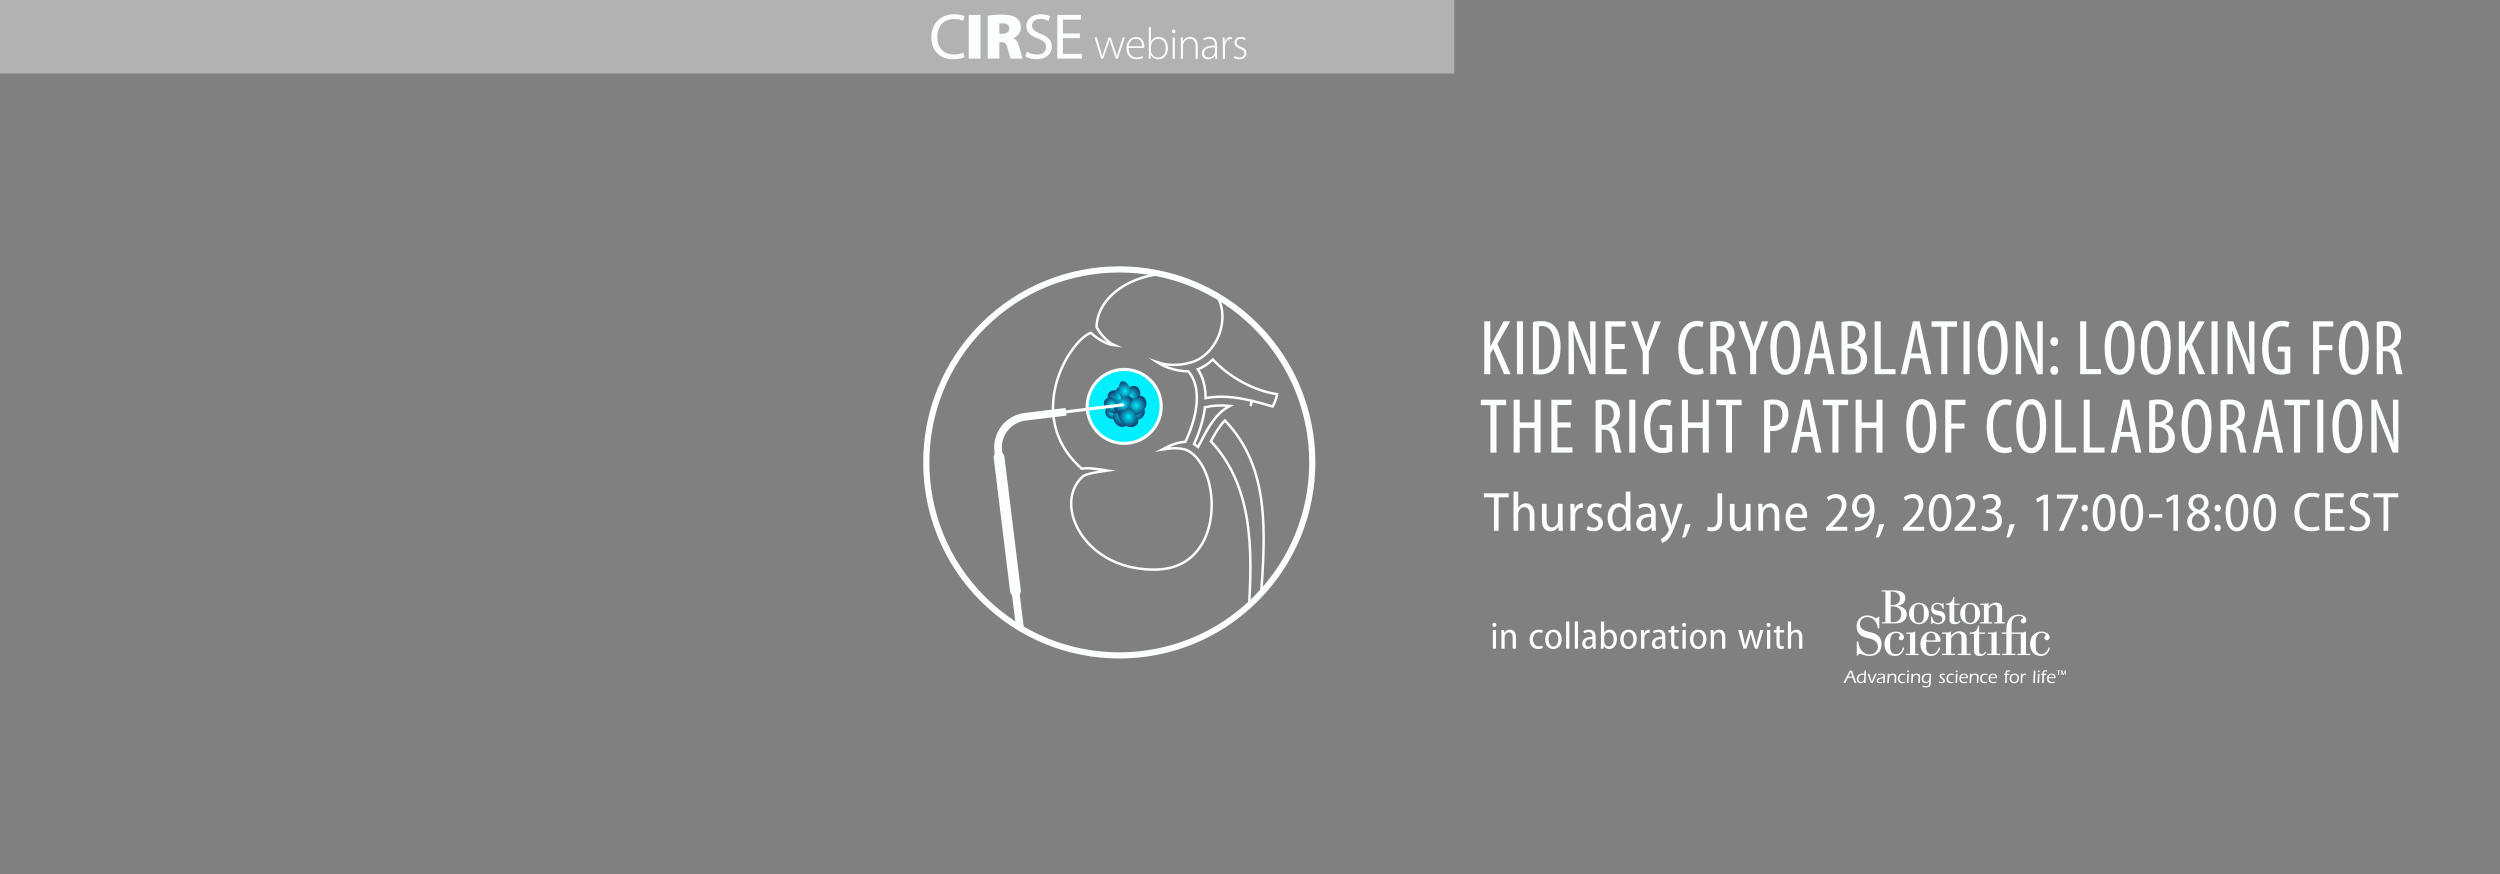 <?xml version="1.0" encoding="UTF-8"?> <svg xmlns="http://www.w3.org/2000/svg" xmlns:xlink="http://www.w3.org/1999/xlink" id="a" width="1530" height="535" viewBox="0 0 1530 535"><rect x="0" y="0" width="1530" height="535" fill="#808080" stroke="none"/><defs><clipPath id="b"><path d="m566.886,283c0,65.233,52.881,118.114,118.114,118.114s118.114-52.881,118.114-118.114-52.881-118.113-118.114-118.113-118.114,52.881-118.114,118.113" fill="none"></path></clipPath><clipPath id="c"><path d="m680.339,239.201c-.997.302-1.803,1.07-2.212,2.106-.415,1.05-.346,2.222.182,3.137l.044.076c.247.427.502.867.809,1.311l.046.065c.012.039.023.079.033.117.093.36.151.76.207,1.145.24,1.66,1.512,3.122,3.318,3.815h.001c.879.338,1.8.462,2.661.359,1.317-.156,2.513-.81,3.282-1.794,1.026-1.313,1.179-2.928.456-4.797-.557-1.442-1.239-2.596-2.085-3.528-.388-.428-1.437-1.479-2.782-1.996-.674-.258-1.32-.352-1.912-.352-.803,0-1.507.172-2.048.336" fill="none"></path></clipPath><radialGradient id="d" data-name="Unbenannter Verlauf 12" cx="89.767" cy="435.244" fx="89.767" fy="435.244" r="1" gradientTransform="translate(-2150.315 -339.519) rotate(90) scale(6.511 -6.511)" gradientUnits="userSpaceOnUse"><stop offset="0" stop-color="#00efff"></stop><stop offset=".244" stop-color="#04c0d9"></stop><stop offset=".765" stop-color="#0e628c"></stop><stop offset="1" stop-color="#123d6e"></stop></radialGradient><clipPath id="e"><path d="m676.701,250.929c-.861,2.244.644,4.416,2.533,5.14,1.89.725,4.461.119,5.322-2.124.861-2.244-.644-4.415-2.532-5.14-.5-.192-1.047-.29-1.598-.29-1.532,0-3.092.764-3.725,2.414" fill="none"></path></clipPath><radialGradient id="f" data-name="Unbenannter Verlauf 12" cx="97.855" cy="428.257" fx="97.855" fy="428.257" r="1" gradientTransform="translate(-1120.871 -159.101) rotate(90) scale(4.207 -4.207)" xlink:href="#d"></radialGradient><clipPath id="g"><path d="m691.309,237.12l-.069.067c-.352.34-.717.692-1.071,1.096l-.052.06c-.035.02-.07.041-.106.06-.328.178-.7.33-1.06.478-1.553.635-2.663,2.223-2.899,4.143-.115.936-.013,1.858.295,2.669.471,1.239,1.395,2.242,2.536,2.75,1.522.677,3.125.436,4.764-.717,1.265-.89,2.219-1.83,2.92-2.877.321-.481,1.087-1.752,1.262-3.183.207-1.686-.438-3.002-.942-3.845-.534-.895-1.474-1.492-2.579-1.638-.169-.023-.338-.033-.505-.033-.943,0-1.849.346-2.494.97" fill="none"></path></clipPath><radialGradient id="h" data-name="Unbenannter Verlauf 12" cx="90.949" cy="459.242" fx="90.949" fy="459.242" r="1" gradientTransform="translate(1284.367 -2747.784) rotate(180) scale(6.511 -6.511)" xlink:href="#d"></radialGradient><clipPath id="i"><path d="m685.868,247.08v.001c-.063.032-.127.067-.19.103-1.105.648-1.944,1.407-2.724,2.459-1.266,1.712-2.212,4.829-1.47,7.233.354,1.15,1.026,2.182,1.944,2.985.3.262.624.497.964.696.833.491,1.714.746,2.55.74.609-.005,1.16-.13,1.637-.373,1.485-.757,2.122-2.582,1.662-4.764l-.058-.271c-.118-.552-.23-1.073-.246-1.571-.015-.499.315-1.054.665-1.643.59-.995,1.399-2.358.571-3.983-.653-1.282-2.07-2.035-3.513-2.035-.611,0-1.227.136-1.792.423" fill="none"></path></clipPath><radialGradient id="j" data-name="Unbenannter Verlauf 12" cx="74.615" cy="465.182" fx="74.615" fy="465.182" r="1" gradientTransform="translate(1192.896 -3184.852) rotate(-180) scale(6.782 -7.393)" xlink:href="#d"></radialGradient><clipPath id="k"><path d="m690.122,248.335c-.741.684-1.58,1.953-1.366,4.112.18,1.823,1.171,3.169,2.79,3.79v.001c.63.242,1.362.377,2.174.401.279.008.56.028.839.047,1.676.117,3.972.277,5.401-2.232.91-1.597.751-2.907.459-3.726-.485-1.357-1.713-2.473-3.458-3.142-.503-.194-1.027-.34-1.556-.435-.509-.092-1.006-.137-1.486-.137-1.523,0-2.861.456-3.797,1.321" fill="none"></path></clipPath><radialGradient id="l" data-name="Unbenannter Verlauf 12" cx="91.187" cy="434.017" fx="91.187" fy="434.017" r="1" gradientTransform="translate(-1883.484 -289.754) rotate(90) scale(5.94 -5.94)" xlink:href="#d"></radialGradient><clipPath id="m"><path d="m689.429,244.088l-.078.059c-.39.295-.794.599-1.195.957l-.059.054c-.037.015-.075.031-.113.045-.348.138-.735.243-1.11.346-1.619.441-2.915,1.882-3.383,3.758v.001c-.228.914-.239,1.844-.032,2.685.316,1.288,1.112,2.395,2.182,3.038,1.428.859,3.049.814,4.816-.13,1.363-.729,2.426-1.547,3.248-2.5.377-.438,1.293-1.607,1.641-3.005.412-1.648-.069-3.034-.466-3.932-.421-.953-1.281-1.66-2.361-1.94-.319-.083-.644-.123-.964-.123-.776,0-1.53.237-2.126.687" fill="none"></path></clipPath><radialGradient id="n" data-name="Unbenannter Verlauf 12" cx="89.46" cy="461.102" fx="89.46" fy="461.102" r="1" gradientTransform="translate(1272.175 -2752.957) rotate(180) scale(6.511 -6.511)" xlink:href="#d"></radialGradient><clipPath id="o"><path d="m695.545,242.939l-.076.058c-.391.296-.795.601-1.196.958l-.059.053c-.037.016-.075.032-.112.047-.349.137-.737.242-1.111.345-1.618.441-2.914,1.882-3.382,3.758l-.001.001c-.228.914-.239,1.843-.032,2.686.316,1.287,1.112,2.395,2.182,3.037,1.428.859,3.049.815,4.816-.13,1.363-.729,2.426-1.548,3.248-2.501.377-.437,1.293-1.606,1.642-3.004.411-1.649-.07-3.034-.467-3.933-.421-.952-1.281-1.658-2.36-1.939-.32-.083-.644-.123-.965-.123-.776,0-1.529.237-2.127.687" fill="none"></path></clipPath><radialGradient id="p" data-name="Unbenannter Verlauf 12" cx="89.46" cy="461.102" fx="89.46" fy="461.102" r="1" gradientTransform="translate(1278.301 -2754.104) rotate(-180) scale(6.511 -6.511)" xlink:href="#d"></radialGradient><clipPath id="q"><path d="m688.037,249.368c-1.287.316-2.395,1.111-3.038,2.181-.858,1.429-.814,3.05.131,4.816.729,1.364,1.547,2.426,2.501,3.248.437.377,1.605,1.293,3.004,1.642,1.649.411,3.034-.069,3.932-.466.953-.421,1.66-1.282,1.939-2.361.284-1.093.073-2.248-.564-3.091l-.058-.077c-.295-.391-.6-.795-.958-1.195l-.052-.06c-.016-.036-.033-.074-.047-.112-.137-.348-.243-.736-.345-1.111-.442-1.618-1.882-2.914-3.759-3.382v-.001c-.479-.119-.963-.179-1.436-.179-.429,0-.849.049-1.25.148" fill="none"></path></clipPath><radialGradient id="r" data-name="Unbenannter Verlauf 12" cx="61.898" cy="462.46" fx="61.898" fy="462.46" r="1" gradientTransform="translate(3701.921 658.565) rotate(-90) scale(6.511 -6.511)" xlink:href="#d"></radialGradient><clipPath id="s"><path d="m678.478,243.342c-1.031.253-1.917.889-2.431,1.745-.686,1.143-.651,2.439.105,3.853.583,1.091,1.237,1.942,2,2.599.35.302,1.285,1.034,2.404,1.313,1.318.329,2.426-.055,3.145-.373.763-.337,1.328-1.025,1.552-1.888.227-.874.057-1.798-.452-2.473l-.046-.062c-.237-.313-.481-.636-.767-.956l-.042-.047c-.013-.031-.025-.06-.037-.09-.11-.279-.194-.59-.276-.889-.353-1.294-1.505-2.331-3.007-2.706-.384-.096-.772-.144-1.15-.144-.343,0-.678.04-.998.118" fill="none"></path></clipPath><radialGradient id="t" data-name="Unbenannter Verlauf 12" cx="58.623" cy="466.075" fx="58.623" fy="466.075" r="1" gradientTransform="translate(3108.416 553.639) rotate(-90) scale(5.209 -5.209)" xlink:href="#d"></radialGradient><clipPath id="u"><path d="m683.009,238.882c-.482,1.146-.764,2.255-.861,3.391-.044.522-.112,1.879.223,3.221.394,1.582,1.184,2.6,1.745,3.227.594.666,1.339.952,2.045.787.714-.167,1.278-.787,1.506-1.657l.02-.079c.106-.403.215-.82.303-1.281l.013-.068c.015-.028.03-.056.045-.083.141-.25.317-.488.487-.718.734-.994.909-2.73.46-4.532-.219-.877-.563-1.685-.996-2.336-.663-.995-1.524-1.653-2.362-1.805-.133-.024-.262-.036-.389-.036-.936,0-1.688.66-2.239,1.969" fill="none"></path></clipPath><radialGradient id="v" data-name="Unbenannter Verlauf 12" cx="55.288" cy="443.02" fx="55.288" fy="443.02" r="1" gradientTransform="translate(3454.246 588.682) rotate(-90) scale(6.249 -6.249)" xlink:href="#d"></radialGradient><clipPath id="w"><path d="m687.143,233.35c-1.137.014-1.881.821-2.212,2.399-.254,1.218-.319,2.36-.198,3.494.056.52.249,1.865.834,3.119.689,1.478,1.66,2.326,2.329,2.835.71.539,1.497.679,2.157.382.67-.301,1.105-1.016,1.162-1.914l.006-.082c.027-.415.055-.846.052-1.315v-.069c.009-.03.019-.061.029-.09.091-.272.217-.54.341-.798.53-1.115.371-2.853-.413-4.536-.383-.82-.875-1.547-1.425-2.103-.831-.842-1.791-1.323-2.636-1.323-.009,0-.018,0-.026.001" fill="none"></path></clipPath><radialGradient id="x" data-name="Unbenannter Verlauf 12" cx="54.7" cy="446.873" fx="54.7" fy="446.873" r="1" gradientTransform="translate(3481.054 581.305) rotate(-90) scale(6.249 -6.249)" xlink:href="#d"></radialGradient><clipPath id="y"><path d="m689.255,242.599c-1.21.283-2.273.708-3.25,1.297-.447.271-1.585,1.014-2.474,2.073-1.048,1.25-1.407,2.487-1.585,3.31-.189.871.017,1.643.565,2.116.557.48,1.388.571,2.226.244l.077-.029c.387-.152.789-.307,1.214-.508l.062-.03c.031-.004.063-.009.093-.012.286-.033.582-.03.868-.028,1.235.009,2.743-.87,3.937-2.292.581-.693,1.032-1.447,1.304-2.179.415-1.121.442-2.204.073-2.971-.364-.756-1.029-1.135-1.983-1.135-.339,0-.715.048-1.127.144" fill="none"></path></clipPath><radialGradient id="z" data-name="Unbenannter Verlauf 12" cx="67.442" cy="429.125" fx="67.442" fy="429.125" r="1" gradientTransform="translate(265.781 2929.043) scale(6.249 -6.249)" xlink:href="#d"></radialGradient><clipPath id="aa"><path d="m566.886,283c0,65.233,52.881,118.114,118.114,118.114s118.114-52.881,118.114-118.114-52.881-118.113-118.114-118.113-118.114,52.881-118.114,118.113" fill="none"></path></clipPath></defs><rect width="890" height="45" fill="#b2b2b2"></rect><g><path d="m660.901,20.487h-10.379v-8.438h10.973v-2.892h-14.419v26.7h15.014v-2.892h-11.568v-9.626h10.379v-2.852Zm-33.347,14.063c1.426.951,4.239,1.703,6.814,1.703,6.298,0,9.349-3.565,9.349-7.685,0-3.922-2.298-6.1-6.814-7.843-3.684-1.427-5.308-2.655-5.308-5.15,0-1.823,1.386-4.001,5.031-4.001,2.416,0,4.199.792,5.07,1.267l.951-2.812c-1.188-.674-3.169-1.308-5.902-1.308-5.19,0-8.636,3.09-8.636,7.25,0,3.763,2.693,6.021,7.051,7.566,3.605,1.387,5.031,2.813,5.031,5.309,0,2.693-2.06,4.555-5.586,4.555-2.377,0-4.635-.792-6.179-1.743l-.872,2.892Z" fill="#fcfefe"></path><path d="m611.602,14.426c.357-.079,1.07-.158,2.417-.158,2.377,0,3.684,1.149,3.684,3.129,0,1.981-1.545,3.288-4.239,3.288h-1.862v-6.259Zm-7.091,21.432h7.091v-10.023h1.149c2.218,0,3.209.674,3.922,3.843.753,3.327,1.466,5.387,1.862,6.18h7.289c-.515-1.03-1.387-4.913-2.179-7.646-.673-2.298-1.664-4.001-3.407-4.793v-.119c2.06-.792,4.556-3.13,4.556-6.457,0-2.575-.911-4.477-2.615-5.784-2.02-1.545-4.952-2.099-9.032-2.099-3.565,0-6.615.277-8.636.594v26.304Zm-11.638,0h7.17V9.158h-7.17v26.7Z" fill="#fcfefe"></path><path d="m589.53,32.253c-1.387.673-3.526,1.109-5.625,1.109-6.497,0-10.26-4.199-10.26-10.735,0-7.012,4.159-11.013,10.418-11.013,2.219,0,4.08.475,5.388,1.109l.832-2.812c-.911-.476-3.011-1.189-6.339-1.189-8.279,0-13.944,5.665-13.944,14.024,0,8.754,5.665,13.508,13.192,13.508,3.248,0,5.783-.634,7.051-1.268l-.713-2.733Z" fill="#fcfefe"></path><path d="m755.084,35.353c.871.544,2.068.898,3.32.898,2.667,0,4.409-1.497,4.409-3.728,0-1.987-1.252-3.048-3.375-3.892-1.768-.734-2.694-1.306-2.694-2.666,0-1.198.871-2.259,2.531-2.259,1.306,0,2.15.463,2.612.789l.49-1.061c-.653-.463-1.687-.816-2.884-.816-2.531,0-4.028,1.632-4.028,3.537,0,1.578,1.17,2.749,3.32,3.565,1.878.762,2.749,1.524,2.749,2.966,0,1.361-.98,2.476-3.048,2.476-1.17,0-2.232-.462-2.939-.898l-.463,1.089Zm-6.696.626h1.306v-7.211c0-.436.027-.871.109-1.252.353-2.096,1.632-3.647,3.428-3.647.245,0,.436,0,.626.028v-1.225c-.163-.027-.354-.054-.544-.054-1.769,0-3.129,1.279-3.701,2.939h-.081l-.055-2.64h-1.197c.081,1.279.109,2.612.109,3.918v9.144Zm-4.89-4.191c0,.218-.027.517-.136.789-.436,1.279-1.687,2.613-3.864,2.613-1.361,0-2.613-.844-2.613-2.722,0-3.129,3.756-3.564,6.613-3.483v2.803Zm1.306-4.027c0-2.313-.735-5.143-4.517-5.143-1.17,0-2.64.326-3.837,1.115l.408.953c.952-.681,2.15-.98,3.293-.98,3.102-.027,3.347,2.558,3.347,3.837v.354c-5.334-.055-7.973,1.769-7.973,4.789,0,1.742,1.197,3.592,3.837,3.592,2.095,0,3.537-1.17,4.19-2.177h.055l.19,1.878h1.197c-.163-1.007-.19-2.068-.19-3.102v-5.116Zm-22.104,8.218h1.306v-8.109c0-.409.082-.844.163-1.143.517-1.715,2.096-3.021,3.919-3.021,2.694,0,3.619,2.15,3.619,4.544v7.729h1.306v-7.837c0-4.898-3.32-5.524-4.571-5.524-2.123,0-3.783,1.17-4.49,2.639h-.055l-.081-2.34h-1.225c.082,1.034.109,1.932.109,3.129v9.933Zm-4.406-15.674c.653,0,1.062-.517,1.062-1.116,0-.626-.436-1.143-1.035-1.143-.598,0-1.061.544-1.061,1.143s.408,1.116,1.007,1.116h.027Zm.681,2.612h-1.306v13.062h1.306v-13.062Zm-14.605,5.415c0-.462.082-.816.164-1.143.625-2.177,2.449-3.483,4.354-3.483,2.966,0,4.598,2.64,4.598,5.633,0,3.401-1.714,5.851-4.707,5.851-2.041,0-3.728-1.307-4.3-3.293-.081-.327-.109-.653-.109-.953v-2.612Zm-1.306,4.599c0,.98-.027,2.122-.109,3.048h1.17l.109-2.341h.055c1.034,1.769,2.558,2.64,4.68,2.64,2.857,0,5.823-2.313,5.823-6.966,0-3.919-2.285-6.694-5.578-6.694-2.313,0-3.918,1.061-4.789,2.748h-.055v-8.735h-1.306v16.3Zm-12.313-4.653c.245-2.014,1.47-4.572,4.354-4.572,3.157,0,3.919,2.749,3.891,4.572h-8.245Zm9.552,1.034c.054-.245.054-.436.054-.789,0-1.878-.816-5.905-5.089-5.905-3.374,0-5.877,2.721-5.877,7.075,0,3.837,2.34,6.558,6.095,6.558,2.286,0,3.619-.572,4.109-.844l-.326-1.007c-.735.354-1.715.735-3.62.735-2.694,0-4.979-1.66-4.979-5.823h9.633Zm-30.412-6.395l4.027,13.062h1.143l2.585-7.239c.545-1.524,1.034-2.966,1.415-4.49h.055c.354,1.47.816,2.858,1.36,4.436l2.477,7.293h1.115l4.354-13.062h-1.333l-2.313,7.402c-.517,1.578-.925,2.884-1.197,4.109h-.055c-.326-1.225-.735-2.558-1.279-4.164l-2.503-7.347h-1.225l-2.612,7.429c-.517,1.496-.98,2.884-1.306,4.082h-.055c-.299-1.252-.68-2.558-1.115-4.082l-2.205-7.429h-1.333Z" fill="#fcfefe"></path></g><g clip-path="url(#b)"><path d="m735.424,269.337l-.589,1.139c-.528,1.016-1.087,2.054-1.628,3.081-.808-.66-1.629-1.268-2.493-1.79,3.558-7.658,5.887-15.505,6.725-22.542,4.581-1.052,9.562-1.349,15.222-.831-1.646.872-3.206,1.904-4.672,3.146-5.419,4.552-9.032,11.02-12.565,17.797Z" fill="none" stroke="#fcfefe" stroke-miterlimit="10" stroke-width="1.509"></path><path d="m662.755,291.483l.262-.234c.55-.245,1.118-.486,1.698-.69,1.332-.479,2.742-.847,4.19-1.158,2.883-.61,5.926-.952,8.925-1.392-3.004-.447-5.973-1.002-9.084-1.272-1.552-.131-3.137-.198-4.762-.116-.661.025-1.34.101-2.011.174-22.054-19.635-18.599-43.139-14.525-55.492,4.998-15.146,14.907-25.993,20.142-27.591.739.659,1.495,1.317,2.239,1.886,1.237.959,2.531,1.853,3.863,2.645,2.673,1.58,5.595,2.856,8.595,3.159-2.764-1.178-4.981-3.122-6.915-5.234-.958-1.066-1.844-2.192-2.656-3.357-.614-.861-1.117-1.684-1.628-2.552.455-19.596,22.823-32.727,43.755-32.727,15.522,0,26.553,5.533,31.074,15.57,4.392,9.757,2.085,22.634-5.603,31.323-3.455,3.904-7.723,6.536-12.342,7.613l-2.708.634c-.636.111-1.276.23-1.916.318-1.659.227-3.348.337-5.045.331-3.4-.015-6.855-.512-10.189-1.672,2.939,1.964,6.3,3.393,9.823,4.323,1.767.464,3.576.804,5.411,1.027.919.103,1.843.189,2.776.241.412.019.777.019,1.164.026,4.001,4.731,5.72,11.295,5.041,19.574-.58,7.162-3.025,15.46-6.88,23.532l-.099.005c-.76.058-1.495.148-2.23.262-1.461.238-2.879.601-4.246,1.05-2.724.896-5.208,2.128-7.64,3.404,2.715-.43,5.44-.791,8.074-.767,1.32.006,2.609.109,3.859.322.619.103,1.242.236,1.835.389l1.057.312.052.021c2.093.924,4.057,2.381,5.84,4.327,10.026,10.811,12.66,33.283,5.763,49.091-3.941,9.038-12.579,19.813-31.315,19.813-27.675,0-43.502-15.745-48.65-29.226-4.177-10.933-2.304-21.356,5.006-27.892Z" fill="none" stroke="#fcfefe" stroke-miterlimit="10" stroke-width="1.509"></path><path d="m765.497,247.861v-.17l.571-2.434c-11.13-2.624-20.223-3.144-28.263-1.597.051-6.968-1.526-12.883-4.723-17.644,3.339-1.337,6.433-3.374,9.184-5.98,10.39,11.042,24.993,18.975,39.316,21.231-.443,2.666-1.406,5.262-2.755,7.52-4.074-1.238-8.341-2.484-12.694-3.526l-.623,2.6h-.013Z" fill="none" stroke="#fcfefe" stroke-miterlimit="10" stroke-width="1.509"></path><path d="m770.443,384.306c-2.381.765-4.86.657-6.936-.301l.039-.526c2.741-39.087,5.823-83.313-22.458-113.418,2.544-4.798,5.191-9.31,8.539-12.744,27.657,28.771,24.903,68.042,21.963,109.576-.412,5.804-.825,11.618-1.147,17.413Z" fill="none" stroke="#fcfefe" stroke-miterlimit="10" stroke-width="1.509"></path><path d="m688.015,271.357c12.5,0,22.634-10.133,22.634-22.634,0-12.5-10.134-22.634-22.634-22.634s-22.634,10.134-22.634,22.634c0,12.501,10.134,22.634,22.634,22.634" fill="#00efff"></path></g><g clip-path="url(#c)"><rect x="675.751" y="237.214" width="16.099" height="15.873" transform="translate(209.88 795.678) rotate(-69)" fill="url(#d)"></rect></g><g clip-path="url(#e)"><rect x="675.048" y="246.701" width="11.161" height="11.908" transform="translate(200.839 797.532) rotate(-69)" fill="url(#f)"></rect></g><g clip-path="url(#g)"><rect x="684.813" y="235.84" width="14.348" height="13.589" transform="translate(366.826 899.893) rotate(-83)" fill="url(#h)"></rect></g><g clip-path="url(#i)"><rect x="678.031" y="244.899" width="16.681" height="18.161" transform="translate(-40.495 339.288) rotate(-27)" fill="url(#j)"></rect></g><g clip-path="url(#k)"><rect x="687.853" y="244.451" width="13.706" height="15.075" transform="translate(210.494 810.248) rotate(-69)" fill="url(#l)"></rect></g><g clip-path="url(#m)"><rect x="681.933" y="242.068" width="15.144" height="15.156" transform="translate(280.468 858.274) rotate(-76)" fill="url(#n)"></rect></g><g clip-path="url(#o)"><rect x="688.05" y="240.919" width="15.143" height="15.156" transform="translate(286.222 863.339) rotate(-76)" fill="url(#p)"></rect></g><g clip-path="url(#q)"><rect x="682.897" y="247.801" width="15.136" height="15.284" transform="translate(275.572 863.602) rotate(-76)" fill="url(#r)"></rect></g><g clip-path="url(#s)"><rect x="674.366" y="242.089" width="12.109" height="12.227" transform="translate(274.983 848.367) rotate(-76)" fill="url(#t)"></rect></g><g clip-path="url(#u)"><rect x="680.603" y="236.206" width="10.275" height="14.173" transform="translate(-38.488 173.122) rotate(-14)" fill="url(#v)"></rect></g><g clip-path="url(#w)"><rect x="682.319" y="232.338" width="12.147" height="14.549" transform="translate(-36.768 313.377) rotate(-25)" fill="url(#x)"></rect></g><g clip-path="url(#y)"><rect x="680.075" y="239.949" width="14.342" height="14.522" transform="translate(56.118 614.767) rotate(-50)" fill="url(#z)"></rect></g><g clip-path="url(#aa)"><circle cx="688.015" cy="248.723" r="22.634" transform="translate(-28.007 398.857) rotate(-31.717)" fill="none" stroke="#fcfefe" stroke-width="1.886"></circle><path d="m686.989,247.78l-59.539,7.31c-10.339,1.27-17.643,11.082-16.373,21.421l19.52,158.974" fill="none" stroke="#fcfefe" stroke-linecap="round" stroke-width="1.886"></path><path d="m652.398,251.993l-25.046,3.075c-10.339,1.27-17.691,10.68-16.422,21.019l17.435,141.993" fill="none" stroke="#fcfefe" stroke-width="4.715"></path><line x1="611.43" y1="279.903" x2="621.458" y2="361.577" fill="none" stroke="#fcfefe" stroke-linecap="round" stroke-width="6.602"></line></g><circle cx="685" cy="283" r="118.114" transform="translate(.521 567.257) rotate(-45)" fill="none" stroke="#fcfefe" stroke-width="3.772"></circle><g><path d="m914.289,304.352h-6.153v-2.447h15.163v2.447h-6.153v20.466h-2.856v-20.466Z" fill="#fcfefe"></path><path d="m926.291,300.85h2.855v9.825h.068c.442-.748,1.122-1.428,1.904-1.903.815-.477,1.733-.748,2.821-.748,2.142,0,5.134,1.428,5.134,6.663v10.131h-2.855v-9.825c0-2.481-.851-4.589-3.332-4.589-1.7,0-3.06,1.224-3.569,2.89-.137.374-.171.85-.171,1.359v10.165h-2.855v-23.968Z" fill="#fcfefe"></path><path d="m956.313,320.331c0,1.733.068,3.195.136,4.487h-2.516l-.17-2.38h-.067c-.681,1.156-2.278,2.72-4.862,2.72-2.686,0-5.167-1.665-5.167-6.935v-9.859h2.855v9.383c0,2.958.816,5.031,3.229,5.031,1.87,0,3.06-1.428,3.468-2.583.136-.442.238-.952.238-1.53v-10.301h2.855v11.967Z" fill="#fcfefe"></path><path d="m961.141,313.225c0-1.768-.067-3.434-.136-4.861h2.516l.137,3.06h.102c.68-2.04,2.38-3.399,4.216-3.399.306,0,.51.034.748.067v2.788c-.238-.068-.511-.068-.851-.068-1.972,0-3.399,1.564-3.773,3.706-.067.408-.102.918-.102,1.428v8.873h-2.856v-11.593Z" fill="#fcfefe"></path><path d="m971.682,321.861c.781.51,2.209,1.088,3.569,1.088,1.972,0,2.958-1.021,2.958-2.448,0-1.359-.748-2.142-2.788-3.06-2.72-1.156-4.046-2.72-4.046-4.691,0-2.652,2.108-4.726,5.338-4.726,1.563,0,2.855.441,3.705.952l-.714,2.107c-.646-.408-1.699-.884-3.025-.884-1.666,0-2.55,1.02-2.55,2.21,0,1.292.816,1.903,2.788,2.821,2.55,1.088,4.046,2.55,4.046,4.964,0,3.025-2.244,4.93-5.78,4.93-1.632,0-3.195-.442-4.215-1.088l.714-2.176Z" fill="#fcfefe"></path><path d="m997.825,300.85v19.82c0,1.36.068,3.06.136,4.147h-2.516l-.17-2.617h-.102c-.782,1.632-2.55,2.957-4.93,2.957-3.638,0-6.392-3.264-6.392-8.396,0-5.576,3.094-8.737,6.663-8.737,2.143,0,3.672.985,4.386,2.312h.068v-9.485h2.855Zm-2.855,14.075c0-.374-.034-.851-.103-1.224-.373-1.836-1.802-3.366-3.773-3.366-2.821,0-4.352,2.822-4.352,6.323,0,3.366,1.428,6.153,4.284,6.153,1.632,0,3.229-1.088,3.808-3.365.102-.34.136-.748.136-1.224v-3.298Z" fill="#fcfefe"></path><path d="m1013.295,320.943c0,1.359.034,2.753.238,3.875h-2.584l-.237-1.972h-.103c-.85,1.258-2.414,2.312-4.521,2.312-2.958,0-4.657-2.209-4.657-4.726,0-4.011,3.434-6.085,9.009-6.051v-.408c0-1.598-.441-3.808-3.399-3.773-1.394,0-2.788.408-3.808,1.122l-.646-1.972c1.156-.748,2.992-1.326,4.93-1.326,4.488,0,5.779,3.06,5.779,6.493v6.426Zm-2.787-4.556c-2.686-.034-6.222.441-6.222,3.739,0,2.006,1.224,2.855,2.55,2.855,1.87,0,3.128-1.189,3.535-2.651.103-.306.137-.646.137-.952v-2.991Z" fill="#fcfefe"></path><path d="m1018.771,308.364l3.195,9.655c.341,1.122.681,2.346.918,3.365h.103c.238-.985.578-2.243.918-3.434l2.89-9.587h2.991l-3.943,11.354c-1.802,5.202-3.195,8.432-5.167,10.403-1.395,1.359-2.788,1.938-3.468,2.107l-.816-2.413c.748-.307,1.7-.851,2.55-1.632.748-.748,1.598-1.87,2.176-3.196.136-.34.238-.544.238-.748,0-.17-.068-.407-.17-.714l-5.508-15.162h3.094Z" fill="#fcfefe"></path><path d="m1029.412,329.034c.748-2.006,1.666-5.609,2.006-8.058l3.229-.34c-.782,2.856-2.278,6.596-3.229,8.159l-2.006.238Z" fill="#fcfefe"></path><path d="m1051.103,301.905h2.856v15.672c0,5.813-2.72,7.581-6.46,7.581-.952,0-2.073-.204-2.72-.441l.374-2.346c.544.204,1.292.34,2.142.34,2.38,0,3.808-1.054,3.808-5.304v-15.502Z" fill="#fcfefe"></path><path d="m1071.298,320.331c0,1.733.068,3.195.136,4.487h-2.516l-.17-2.38h-.068c-.68,1.156-2.277,2.72-4.861,2.72-2.686,0-5.167-1.665-5.167-6.935v-9.859h2.855v9.383c0,2.958.816,5.031,3.229,5.031,1.87,0,3.06-1.428,3.468-2.583.136-.442.238-.952.238-1.53v-10.301h2.855v11.967Z" fill="#fcfefe"></path><path d="m1076.161,312.75c0-1.768-.067-3.026-.136-4.386h2.516l.17,2.481h.068c.781-1.462,2.516-2.821,4.93-2.821,2.243,0,5.235,1.462,5.235,6.595v10.199h-2.856v-9.825c0-2.447-.815-4.589-3.331-4.589-1.7,0-3.094,1.258-3.569,2.957-.103.374-.17.885-.17,1.395v10.062h-2.856v-12.068Z" fill="#fcfefe"></path><path d="m1095.541,317.033c.034,4.352,2.447,5.848,5.1,5.848,1.836,0,3.06-.34,4.012-.782l.476,2.074c-.986.476-2.686.952-4.896.952-4.726,0-7.479-3.298-7.479-8.296,0-5.065,2.754-8.805,7.105-8.805,4.76,0,6.119,4.352,6.119,7.581,0,.646-.034,1.088-.102,1.428h-10.335Zm7.684-2.073c.033-2.312-.885-4.828-3.638-4.828-2.652,0-3.808,2.686-4.012,4.828h7.649Z" fill="#fcfefe"></path><path d="m1117.471,324.818v-1.768l2.21-2.346c4.726-4.861,7.479-8.125,7.479-11.695,0-2.312-1.054-4.215-3.978-4.215-1.904,0-3.366.985-4.25,1.665l-.884-2.039c1.292-1.088,3.298-2.04,5.678-2.04,4.419,0,6.289,3.128,6.289,6.323,0,4.113-2.855,7.615-6.936,11.865l-1.665,1.768v.068h9.11v2.413h-13.055Z" fill="#fcfefe"></path><path d="m1135.185,322.745c.611.033,1.292,0,2.176-.137,1.529-.237,3.025-.918,4.147-2.006,1.394-1.325,2.414-3.297,2.821-5.983h-.067c-1.122,1.36-2.72,2.21-4.76,2.21-3.604,0-6.018-2.855-6.018-6.731,0-4.113,2.788-7.717,6.97-7.717,4.283,0,6.765,3.773,6.765,9.213,0,4.691-1.462,8.092-3.535,10.301-1.564,1.666-3.773,2.754-6.052,3.06-.952.137-1.802.204-2.447.171v-2.38Zm5.031-18.154c-2.176,0-3.876,2.006-3.876,5.337,0,2.89,1.53,4.726,3.876,4.726,1.733,0,3.161-.918,3.876-2.21.136-.306.237-.611.237-1.189,0-4.046-1.359-6.663-4.079-6.663h-.034Z" fill="#fcfefe"></path><path d="m1147.935,329.034c.748-2.006,1.666-5.609,2.006-8.058l3.229-.34c-.782,2.856-2.277,6.596-3.229,8.159l-2.006.238Z" fill="#fcfefe"></path><path d="m1164.56,324.818v-1.768l2.21-2.346c4.726-4.861,7.479-8.125,7.479-11.695,0-2.312-1.054-4.215-3.978-4.215-1.904,0-3.366.985-4.25,1.665l-.884-2.039c1.292-1.088,3.298-2.04,5.678-2.04,4.419,0,6.289,3.128,6.289,6.323,0,4.113-2.855,7.615-6.936,11.865l-1.665,1.768v.068h9.11v2.413h-13.055Z" fill="#fcfefe"></path><path d="m1187.168,325.158c-4.079,0-6.731-4.045-6.799-11.32,0-7.411,2.89-11.457,7.139-11.457,4.352,0,6.766,4.182,6.766,11.219,0,7.649-2.72,11.559-7.071,11.559h-.034Zm.17-2.312c2.754,0,4.046-3.604,4.046-9.145,0-5.372-1.224-9.01-4.046-9.01-2.55,0-4.079,3.57-4.079,9.01-.068,5.609,1.462,9.145,4.046,9.145h.033Z" fill="#fcfefe"></path><path d="m1196.247,324.818v-1.768l2.21-2.346c4.726-4.861,7.479-8.125,7.479-11.695,0-2.312-1.054-4.215-3.978-4.215-1.904,0-3.366.985-4.25,1.665l-.884-2.039c1.292-1.088,3.298-2.04,5.678-2.04,4.419,0,6.289,3.128,6.289,6.323,0,4.113-2.855,7.615-6.936,11.865l-1.665,1.768v.068h9.11v2.413h-13.055Z" fill="#fcfefe"></path><path d="m1213.246,321.589c.815.476,2.55,1.224,4.386,1.224,3.365,0,4.691-2.21,4.657-4.317-.034-3.025-2.516-4.453-5.338-4.453h-1.325v-2.176h1.325c1.973,0,4.624-1.156,4.624-3.774,0-1.938-1.122-3.365-3.604-3.365-1.53,0-3.025.714-3.91,1.326l-.714-2.108c1.055-.781,3.061-1.563,5.236-1.563,3.978,0,5.915,2.481,5.915,5.235,0,2.244-1.326,4.182-3.876,5.168v.067c2.516.544,4.624,2.516,4.624,5.712,0,3.535-2.652,6.595-7.548,6.595-2.176,0-4.147-.68-5.167-1.359l.714-2.21Z" fill="#fcfefe"></path><path d="m1227.799,329.034c.748-2.006,1.666-5.609,2.006-8.058l3.229-.34c-.782,2.856-2.278,6.596-3.229,8.159l-2.006.238Z" fill="#fcfefe"></path><path d="m1250.577,305.474h-.067l-3.773,2.073-.578-2.209,4.793-2.618h2.414v22.098h-2.788v-19.344Z" fill="#fcfefe"></path><path d="m1271.758,302.72v1.836l-8.873,20.262h-2.924l8.805-19.616v-.067h-9.961v-2.414h12.953Z" fill="#fcfefe"></path><path d="m1275.805,313.021c-1.088,0-1.87-.884-1.87-2.073,0-1.19.816-2.074,1.938-2.074,1.155,0,1.903.85,1.903,2.074,0,1.189-.748,2.073-1.938,2.073h-.034Zm0,12.137c-1.088,0-1.87-.884-1.87-2.073,0-1.19.816-2.074,1.938-2.074,1.155,0,1.903.851,1.903,2.074,0,1.189-.748,2.073-1.938,2.073h-.034Z" fill="#fcfefe"></path><path d="m1287.5,325.158c-4.079,0-6.731-4.045-6.799-11.32,0-7.411,2.89-11.457,7.139-11.457,4.352,0,6.766,4.182,6.766,11.219,0,7.649-2.72,11.559-7.071,11.559h-.034Zm.17-2.312c2.754,0,4.046-3.604,4.046-9.145,0-5.372-1.224-9.01-4.046-9.01-2.55,0-4.079,3.57-4.079,9.01-.068,5.609,1.462,9.145,4.046,9.145h.033Z" fill="#fcfefe"></path><path d="m1304.499,325.158c-4.079,0-6.731-4.045-6.799-11.32,0-7.411,2.89-11.457,7.139-11.457,4.352,0,6.766,4.182,6.766,11.219,0,7.649-2.72,11.559-7.071,11.559h-.034Zm.17-2.312c2.754,0,4.046-3.604,4.046-9.145,0-5.372-1.224-9.01-4.046-9.01-2.55,0-4.079,3.57-4.079,9.01-.068,5.609,1.462,9.145,4.046,9.145h.033Z" fill="#fcfefe"></path><path d="m1323.302,314.653v2.142h-8.092v-2.142h8.092Z" fill="#fcfefe"></path><path d="m1330.101,305.474h-.067l-3.773,2.073-.578-2.209,4.793-2.618h2.414v22.098h-2.788v-19.344Z" fill="#fcfefe"></path><path d="m1345.707,302.381c3.943,0,5.915,2.651,5.915,5.338,0,1.903-.917,3.875-3.434,5.201v.102c2.517,1.156,4.147,3.128,4.147,5.813,0,3.74-2.991,6.323-6.969,6.323-4.317,0-6.8-2.787-6.8-5.881,0-2.89,1.7-4.861,4.148-6.052l-.034-.102c-2.278-1.156-3.332-3.094-3.332-4.998,0-3.468,2.788-5.745,6.323-5.745h.034Zm-.238,20.67c2.346,0,3.978-1.53,3.978-3.943,0-2.652-1.733-3.978-4.352-4.93-2.312.85-3.638,2.617-3.638,4.691-.067,2.312,1.462,4.182,3.979,4.182h.033Zm.034-18.596c-2.176,0-3.399,1.563-3.399,3.467,0,2.244,1.598,3.434,3.773,4.148,1.7-.715,2.992-2.108,2.992-4.046,0-1.836-.986-3.569-3.332-3.569h-.034Z" fill="#fcfefe"></path><path d="m1357.165,313.021c-1.088,0-1.87-.884-1.87-2.073,0-1.19.816-2.074,1.938-2.074,1.155,0,1.903.85,1.903,2.074,0,1.189-.748,2.073-1.938,2.073h-.034Zm0,12.137c-1.088,0-1.87-.884-1.87-2.073,0-1.19.816-2.074,1.938-2.074,1.155,0,1.903.851,1.903,2.074,0,1.189-.748,2.073-1.938,2.073h-.034Z" fill="#fcfefe"></path><path d="m1368.859,325.158c-4.079,0-6.731-4.045-6.799-11.32,0-7.411,2.89-11.457,7.139-11.457,4.352,0,6.766,4.182,6.766,11.219,0,7.649-2.72,11.559-7.071,11.559h-.034Zm.17-2.312c2.754,0,4.046-3.604,4.046-9.145,0-5.372-1.224-9.01-4.046-9.01-2.55,0-4.079,3.57-4.079,9.01-.068,5.609,1.462,9.145,4.046,9.145h.033Z" fill="#fcfefe"></path><path d="m1385.859,325.158c-4.079,0-6.731-4.045-6.799-11.32,0-7.411,2.89-11.457,7.139-11.457,4.352,0,6.766,4.182,6.766,11.219,0,7.649-2.72,11.559-7.071,11.559h-.034Zm.17-2.312c2.754,0,4.046-3.604,4.046-9.145,0-5.372-1.224-9.01-4.046-9.01-2.55,0-4.079,3.57-4.079,9.01-.068,5.609,1.462,9.145,4.046,9.145h.033Z" fill="#fcfefe"></path><path d="m1419.586,324.173c-.951.51-2.821.952-5.201.952-5.881,0-10.199-3.944-10.199-11.525,0-7.751,4.726-12.001,10.777-12.001,2.414,0,3.978.51,4.657.884l-.68,2.346c-.952-.476-2.21-.815-3.909-.815-4.488,0-7.854,3.128-7.854,9.417,0,6.052,3.025,9.247,7.751,9.247,1.598,0,3.128-.34,4.114-.815l.543,2.312Z" fill="#fcfefe"></path><path d="m1433.832,314.042h-7.921v8.363h8.907v2.413h-11.763v-22.913h11.286v2.413h-8.431v7.344h7.921v2.38Z" fill="#fcfefe"></path><path d="m1438.458,321.385c1.156.748,2.924,1.326,4.691,1.326,2.855,0,4.521-1.564,4.521-3.91,0-2.107-1.258-3.365-3.943-4.589-3.196-1.292-5.542-3.332-5.542-6.46,0-3.535,2.788-6.153,7.004-6.153,2.073,0,3.638.51,4.487,1.021l-.748,2.38c-.68-.408-2.04-.986-3.842-.986-2.89,0-4.045,1.802-4.045,3.365,0,2.176,1.325,3.196,4.215,4.488,3.536,1.665,5.27,3.604,5.27,6.731,0,3.637-2.617,6.527-7.547,6.527-2.006,0-4.182-.612-5.235-1.326l.714-2.414Z" fill="#fcfefe"></path><path d="m1458.721,304.352h-6.153v-2.447h15.163v2.447h-6.153v20.466h-2.856v-20.466Z" fill="#fcfefe"></path></g><g><path d="m914.545,383.679c-.707,0-1.202-.541-1.202-1.248,0-.73.519-1.272,1.226-1.272.73,0,1.225.542,1.225,1.272,0,.707-.471,1.248-1.225,1.248h-.023Zm-.943,13.288v-11.403h1.979v11.403h-1.979Z" fill="#fcfefe"></path><path d="m918.879,388.604c0-1.226-.048-2.097-.095-3.04h1.743l.118,1.721h.047c.542-1.014,1.743-1.956,3.416-1.956,1.556,0,3.628,1.014,3.628,4.571v7.067h-1.979v-6.809c0-1.696-.565-3.181-2.309-3.181-1.178,0-2.145.872-2.474,2.05-.071.259-.118.612-.118.966v6.974h-1.979v-8.363Z" fill="#fcfefe"></path><path d="m944.225,396.591c-.494.259-1.531.589-2.851.589-3.133,0-5.229-2.238-5.229-5.819,0-3.439,2.19-6.031,5.654-6.031,1.036,0,2.002.26,2.497.542l-.448,1.531c-.424-.212-1.107-.471-2.073-.471-2.379,0-3.604,2.025-3.604,4.358,0,2.639,1.484,4.265,3.581,4.265.966,0,1.626-.236,2.168-.472l.306,1.508Z" fill="#fcfefe"></path><path d="m950.607,397.203c-2.78,0-4.947-2.12-4.947-5.866,0-3.935,2.309-6.008,5.112-6.008,2.897,0,4.947,2.215,4.947,5.866,0,4.288-2.662,6.008-5.089,6.008h-.023Zm.094-1.508c1.861,0,2.992-2.097,2.992-4.452,0-1.885-.777-4.406-2.992-4.406-2.19,0-3.016,2.403-3.016,4.453,0,2.309,1.107,4.405,2.992,4.405h.023Z" fill="#fcfefe"></path><path d="m958.451,380.358h1.979v16.609h-1.979v-16.609Z" fill="#fcfefe"></path><path d="m963.773,380.358h1.979v16.609h-1.979v-16.609Z" fill="#fcfefe"></path><path d="m976.518,394.282c0,.942.023,1.908.165,2.686h-1.791l-.165-1.366h-.07c-.589.871-1.673,1.602-3.134,1.602-2.05,0-3.228-1.531-3.228-3.274,0-2.78,2.38-4.218,6.243-4.193v-.283c0-1.107-.306-2.639-2.355-2.615-.966,0-1.933.283-2.639.777l-.448-1.366c.802-.519,2.073-.919,3.416-.919,3.11,0,4.006,2.12,4.006,4.5v4.453Zm-1.932-3.157c-1.861-.023-4.312.307-4.312,2.592,0,1.39.848,1.979,1.767,1.979,1.296,0,2.168-.824,2.45-1.838.07-.212.095-.447.095-.659v-2.073Z" fill="#fcfefe"></path><path d="m979.767,380.358h1.979v6.879h.047c.684-1.225,1.861-1.908,3.439-1.908,2.521,0,4.312,2.262,4.312,5.796,0,4.1-2.309,6.078-4.617,6.078-1.531,0-2.639-.659-3.369-2.002h-.071l-.094,1.767h-1.72c.047-.754.094-1.932.094-2.874v-13.735Zm1.979,12.204c0,.259.023.518.07.73.4,1.531,1.508,2.309,2.71,2.309,1.955,0,3.016-1.838,3.016-4.383,0-2.309-.99-4.287-2.992-4.287-1.226,0-2.38,1.013-2.71,2.402-.047.236-.094.519-.094.825v2.403Z" fill="#fcfefe"></path><path d="m996.563,397.203c-2.78,0-4.947-2.12-4.947-5.866,0-3.935,2.309-6.008,5.112-6.008,2.897,0,4.947,2.215,4.947,5.866,0,4.288-2.662,6.008-5.089,6.008h-.023Zm.094-1.508c1.861,0,2.992-2.097,2.992-4.452,0-1.885-.777-4.406-2.992-4.406-2.19,0-3.016,2.403-3.016,4.453,0,2.309,1.107,4.405,2.992,4.405h.023Z" fill="#fcfefe"></path><path d="m1004.334,388.933c0-1.225-.047-2.379-.094-3.369h1.743l.095,2.121h.07c.471-1.414,1.649-2.356,2.922-2.356.212,0,.353.023.518.048v1.932c-.165-.047-.354-.047-.589-.047-1.366,0-2.355,1.083-2.615,2.567-.047.283-.07.636-.07.989v6.149h-1.979v-8.034Z" fill="#fcfefe"></path><path d="m1019.152,394.282c0,.942.023,1.908.165,2.686h-1.791l-.165-1.366h-.07c-.589.871-1.673,1.602-3.134,1.602-2.05,0-3.228-1.531-3.228-3.274,0-2.78,2.38-4.218,6.243-4.193v-.283c0-1.107-.306-2.639-2.355-2.615-.966,0-1.933.283-2.639.777l-.448-1.366c.802-.519,2.073-.919,3.416-.919,3.11,0,4.006,2.12,4.006,4.5v4.453Zm-1.932-3.157c-1.861-.023-4.312.307-4.312,2.592,0,1.39.848,1.979,1.767,1.979,1.296,0,2.168-.824,2.45-1.838.07-.212.095-.447.095-.659v-2.073Z" fill="#fcfefe"></path><path d="m1024.686,382.855v2.709h2.733v1.508h-2.733v6.338c0,1.438.447,2.12,1.461,2.12.471,0,.777-.047,1.061-.117l.07,1.508c-.377.142-.942.259-1.696.259-.872,0-1.626-.282-2.097-.824-.519-.589-.754-1.531-.754-2.945v-6.338h-1.649v-1.508h1.649v-2.049l1.955-.66Z" fill="#fcfefe"></path><path d="m1030.645,383.679c-.706,0-1.201-.541-1.201-1.248,0-.73.519-1.272,1.226-1.272.729,0,1.225.542,1.225,1.272,0,.707-.471,1.248-1.225,1.248h-.024Zm-.941,13.288v-11.403h1.979v11.403h-1.979Z" fill="#fcfefe"></path><path d="m1039.243,397.203c-2.78,0-4.948-2.12-4.948-5.866,0-3.935,2.31-6.008,5.113-6.008,2.897,0,4.947,2.215,4.947,5.866,0,4.288-2.662,6.008-5.089,6.008h-.023Zm.094-1.508c1.861,0,2.992-2.097,2.992-4.452,0-1.885-.777-4.406-2.992-4.406-2.19,0-3.016,2.403-3.016,4.453,0,2.309,1.107,4.405,2.992,4.405h.023Z" fill="#fcfefe"></path><path d="m1047.016,388.604c0-1.226-.048-2.097-.095-3.04h1.743l.118,1.721h.047c.542-1.014,1.743-1.956,3.416-1.956,1.556,0,3.628,1.014,3.628,4.571v7.067h-1.979v-6.809c0-1.696-.565-3.181-2.309-3.181-1.178,0-2.145.872-2.474,2.05-.071.259-.118.612-.118.966v6.974h-1.979v-8.363Z" fill="#fcfefe"></path><path d="m1065.836,385.564l1.39,5.702c.307,1.272.589,2.474.777,3.651h.071c.235-1.154.589-2.427.942-3.604l1.696-5.749h1.625l1.626,5.631c.354,1.319.684,2.521.919,3.723h.07c.188-1.178.472-2.355.801-3.699l1.461-5.654h1.979l-3.44,11.403h-1.767l-1.602-5.466c-.377-1.249-.66-2.355-.896-3.676h-.047c-.26,1.367-.59,2.521-.942,3.699l-1.673,5.442h-1.791l-3.251-11.403h2.05Z" fill="#fcfefe"></path><path d="m1082.348,383.679c-.706,0-1.201-.541-1.201-1.248,0-.73.519-1.272,1.226-1.272.729,0,1.225.542,1.225,1.272,0,.707-.471,1.248-1.225,1.248h-.024Zm-.941,13.288v-11.403h1.979v11.403h-1.979Z" fill="#fcfefe"></path><path d="m1089.155,382.855v2.709h2.733v1.508h-2.733v6.338c0,1.438.448,2.12,1.461,2.12.471,0,.777-.047,1.06-.117l.071,1.508c-.377.142-.942.259-1.696.259-.872,0-1.626-.282-2.097-.824-.519-.589-.754-1.531-.754-2.945v-6.338h-1.649v-1.508h1.649v-2.049l1.955-.66Z" fill="#fcfefe"></path><path d="m1094.172,380.358h1.979v6.809h.047c.307-.519.777-.989,1.319-1.319.565-.33,1.202-.519,1.956-.519,1.483,0,3.558.989,3.558,4.618v7.021h-1.979v-6.809c0-1.72-.589-3.181-2.309-3.181-1.179,0-2.12.848-2.474,2.003-.095.259-.118.589-.118.942v7.044h-1.979v-16.609Z" fill="#fcfefe"></path></g><g><path d="m1218.803,400.095h-2.628v.815h7.889v-.815h-2.122v-13.744c-.657.677-1.708.741-2.758.741h-2.613v.806h2.232v12.197Z" fill="#fcfefe"></path><path d="m1168.943,400.095h-2.627v.815h7.887v-.815h-2.118v-13.744c-.66.677-1.706.741-2.758.741h-2.609v.806h2.225v12.197Z" fill="#fcfefe"></path><path d="m1227.922,400.09h-2.531v.816h8.009v-.816h-2.307v-12.197h5.654v12.197h-2.113v.816h7.794v-.816h-2.533v-13.745c-.662.675-1.802.742-2.85.742h-5.951v-4.586c0-3.076,1.128-5.526,4.636-5.526,1.395,0,2.418.567,2.418,1.152,0,.395-.347.523-.622.672-.42.237-.829.662-.829,1.301,0,.875.842,1.459,1.571,1.459,1.065,0,1.849-.845,1.849-2.098,0-1.466-1.517-3.324-4.692-3.324-5.517,0-7.503,4.48-7.503,8.728v2.222h-2.86v.806h2.86v12.197Z" fill="#fcfefe"></path><path d="m1144.33,390.811c3.42.709,4.967,2.77,4.967,5.028,0,2.586-2.074,4.69-5.225,4.69-3.22,0-6.345-2.625-6.845-7.926h-.885v8.527h.885c.064-.567.306-.996.984-.996,1.263,0,2.63,1.332,5.913,1.332,4.759,0,7.383-2.881,7.383-7.297,0-3.449-1.732-6.013-6.302-7.132l-1.746-.406c-4.033-.937-5.212-2.787-5.212-4.68,0-2.582,2.003-4.331,4.43-4.331,3.789,0,6.036,3.069,6.502,6.895h.94v-7.077h-.848c-.098.439-.315.87-.994.87-1.159,0-2.121-1.647-5.679-1.647-3.54,0-6.357,2.598-6.357,6.442,0,4.134,2.061,6.301,6.386,7.308l1.703.4Z" fill="#fcfefe"></path><path d="m1208.1,398.308c0,2.31,1.582,3.158,3.688,3.158,2.514,0,3.352-1.375,3.754-2.232l-.645-.441c-.399.698-1.043,1.565-2.142,1.565-.847,0-1.522-.429-1.522-1.74v-10.725h3.67v-.807h-3.665v-4.205h-.621c-.551,3.276-2.078,4.205-5.16,4.205v.807h2.643v10.415Z" fill="#fcfefe"></path><path d="m1198.105,400.09h2.344v-10.235c0-1.64-.893-2.309-2.038-2.309-2.06,0-3.602,1.969-4.301,2.936v9.608h2.41v.813h-8.024v-.813h2.472v-12.197h-2.472v-.807h2.594c1.576,0,2.329-.003,2.92-.743v2.738h.071c.677-.808,2.288-2.738,5.085-2.738,2.966,0,4.428,1.93,4.428,4.247v9.5h2.472v.813h-7.961v-.813Z" fill="#fcfefe"></path><path d="m1164.518,396.351c-.353,1.788-1.779,3.99-4.226,3.99-2.395,0-3.537-1.412-3.537-4.547v-3.173c0-3.075,1.128-5.264,3.712-5.264,1.542,0,2.401.755,2.401,1.343,0,.321-.214.504-.409.737-.209.239-.415.547-.415,1.005,0,.71.548,1.403,1.537,1.403.922,0,1.676-.731,1.676-1.864,0-1.669-1.98-3.432-5.059-3.432-3.891,0-6.912,2.978-6.912,7.481,0,4.109,2.115,7.474,6.651,7.474,3.073,0,5.039-2.483,5.454-5.153h-.873Z" fill="#fcfefe"></path><path d="m1253.643,396.314c-.35,1.789-1.779,3.993-4.227,3.993-2.393,0-3.537-1.413-3.537-4.549v-3.176c0-3.068,1.128-5.261,3.715-5.261,1.538,0,2.399.756,2.399,1.342,0,.323-.214.506-.411.738-.207.24-.411.547-.411,1.008,0,.709.542,1.397,1.537,1.397.919,0,1.674-.728,1.674-1.862,0-1.671-1.981-3.43-5.063-3.43-3.884,0-6.909,2.976-6.909,7.48,0,4.109,2.116,7.473,6.65,7.473,3.075,0,5.042-2.484,5.454-5.153h-.871Z" fill="#fcfefe"></path><path d="m1186.499,396.28c-.371,2.002-1.853,4.058-4.168,4.058-2.341,0-3.547-1.432-3.547-4.316v-3.263h8.57c.196,0,.294-.102.294-.306,0-.161-.004-.326-.004-.497,0-2.096-1.883-5.441-6.054-5.441-3.639,0-6.301,3.562-6.301,7.479,0,4.672,2.716,7.476,6.446,7.476,2.934,0,5.098-2.073,5.648-5.19h-.884Zm-1.98-4.618c0,.131-.065.23-.221.23h-5.376v-1.032c0-2.198,1.133-3.543,2.836-3.543,1.747,0,2.761,1.246,2.761,3.543v.802Z" fill="#fcfefe"></path><path d="m1157.086,362.07h.828c3.186,0,4.877,1.792,4.877,4.016,0,3.18-2.145,4.269-4.765,4.269h-.94v-8.285Zm-3.23,18.697h-2.161v.768h8.766c2.977,0,6.501-1.698,6.501-5.672,0-3.159-2.825-4.854-5.596-5.009v-.146c2.344-.201,4.697-1.71,4.697-4.827,0-2.698-2.296-4.562-6.486-4.562h-7.896v.751h2.175v18.697Zm3.23-9.641h1.526c3.212,0,4.959,2.107,4.959,4.724,0,2.865-1.727,4.917-4.675,4.917h-1.81v-9.641Z" fill="#fcfefe"></path><path d="m1168.287,375.467c0,3.583,2.528,6.56,6.098,6.56,3.571,0,6.1-3.006,6.1-6.56,0-3.569-2.529-6.557-6.1-6.557-3.57,0-6.098,2.954-6.098,6.557m9.125.741c0,2.493-.295,4.954-3.03,4.954-2.738,0-3.03-2.461-3.03-4.954v-1.481c0-2.494.231-4.953,3.03-4.953,2.879,0,3.03,2.459,3.03,4.953v1.481Z" fill="#fcfefe"></path><path d="m1199.603,375.472c0,3.583,2.53,6.558,6.099,6.558,3.571,0,6.101-3.009,6.101-6.558,0-3.572-2.53-6.559-6.101-6.559-3.569,0-6.099,2.96-6.099,6.559m9.13.74c0,2.494-.298,4.956-3.031,4.956-2.742,0-3.032-2.462-3.032-4.956v-1.481c0-2.493.229-4.953,3.032-4.953,2.872,0,3.031,2.46,3.031,4.953v1.481Z" fill="#fcfefe"></path><path d="m1220.529,380.772h1.733v-8.593c0-1.447-.935-2.032-1.926-2.032-1.3,0-2.643,1.254-3.257,2.583v8.042h2.115v.772h-7.365v-.772h2.316v-10.586h-2.251v-.754h2.187c1.328,0,2.42,0,2.917-.649v2.35h.057c1.139-1.383,2.687-2.35,4.472-2.35,2.787,0,3.758,1.983,3.758,3.642v8.347h1.652v.772h-6.408v-.772Z" fill="#fcfefe"></path><path d="m1186.318,376.594c1.673.239,2.384,1.227,2.384,2.293,0,1.516-1.226,2.32-2.578,2.32-2.598,0-3.528-2.297-3.677-3.821h-.657l.086,4.462h.638c.052-.461.201-.647.496-.647.603,0,1.327.824,3.157.824,2.719,0,4.375-1.699,4.375-4.259,0-1.831-1.036-3.485-3.362-3.824l-1.394-.236c-1.831-.305-2.469-.936-2.469-2.02,0-1.06.896-1.967,2.448-1.967,1.798,0,2.841,1.121,3.13,2.877h.625l-.068-3.516h-.557c-.032.261-.14.531-.435.531-.509,0-1.214-.705-2.737-.705-2.155,0-3.817,1.509-3.817,3.638,0,2.697,1.762,3.679,3.61,3.935l.802.115Z" fill="#fcfefe"></path><path d="m1199.285,379.651c-.283.482-.904,1.218-1.824,1.218-.762,0-1.44-.343-1.44-1.551v-9.135h3.255v-.751h-3.255v-4.139h-.554c-.471,2.896-2.099,4.138-4.441,4.138v.752h2.058v9.098c0,1.99,1.415,2.761,3.391,2.761,1.826,0,2.777-.931,3.269-1.701l-.459-.69Z" fill="#fcfefe"></path><path d="m1130.869,414.802l-1.531,3.187h-1.157c1.327-2.506,2.631-5.035,3.878-7.564h1.293c.851,2.517,1.804,5.035,2.733,7.564h-1.123c-.317-1.078-.702-2.133-1.099-3.187h-2.994Zm2.789-.737l-1.02-2.893-1.462,2.893h2.482Z" fill="#fcfefe"></path><path d="m1140.895,416.855l-.023-.023c-.442.851-1.133,1.281-2.132,1.281-1.339,0-2.381-.918-2.381-2.596,0-1.724,1.066-3.266,3.414-3.266.419,0,.827.033,1.236.113.033-.669.033-1.179.033-1.94h.999c-.148,2.518-.25,5.046-.272,7.565h-.942l.068-1.134Zm-1.156-3.902c-1.77,0-2.416,1.452-2.416,2.517,0,1.101.566,1.94,1.701,1.94.997,0,1.599-.759,1.781-1.666.17-.874.114-1.792.159-2.632-.329-.102-.67-.159-1.225-.159" fill="#fcfefe"></path><path d="m1148.54,412.375c-.862,1.86-1.723,3.72-2.518,5.613h-1.088l-2.031-5.613h1.033l1.588,4.774,1.984-4.774h1.032Z" fill="#fcfefe"></path><path d="m1152.442,417.988c.113-.872.146-2.176.203-3.288-.725.737-3.209.578-3.209,1.916,0,.704.692.907,1.27.907.398,0,.794-.079,1.168-.203l-.181.68c-.363.069-.738.113-1.112.113-.827,0-2.052-.17-2.052-1.486,0-2.359,4.116-1.451,4.116-2.982,0-.681-.771-.806-1.303-.806-.715,0-1.418.16-2.076.443l.102-.737c.691-.182,1.384-.295,2.098-.295,1.871,0,2.143.726,2.143,1.451,0,.839-.17,3.04-.17,4.287h-.997Z" fill="#fcfefe"></path><path d="m1156.176,413.464l.023-.023c.453-.896,1.246-1.19,2.245-1.19,1.19,0,2.12.442,2.12,1.757,0,.397-.147,3.051-.159,3.981h-.987c.047-.669.182-2.654.182-3.641,0-.964-.589-1.338-1.52-1.338-.952,0-1.655.579-1.86,1.508-.215.998-.215,2.904-.226,3.471h-1.01c.137-1.871.26-3.743.284-5.614h.976l-.068,1.089Z" fill="#fcfefe"></path><path d="m1165.998,413.237c-.477-.159-.964-.283-1.6-.283-1.293,0-1.917,1.077-1.917,2.392,0,1.304.692,2.065,2.009,2.065.442,0,.896-.113,1.327-.251l-.136.795c-.477.102-.953.158-1.442.158-1.758,0-2.72-1.009-2.72-2.756,0-1.746.861-3.106,2.879-3.106.522,0,1.045.067,1.543.216l.057.77Z" fill="#fcfefe"></path><path d="m1168.232,412.375c-.136,1.871-.202,3.743-.215,5.613h-1.044c.149-1.87.227-3.742.251-5.613h1.008Zm-1.008-1.168l.021-.782h1.068l-.024.782h-1.065Z" fill="#fcfefe"></path><path d="m1170.728,413.464l.023-.023c.454-.896,1.246-1.19,2.245-1.19,1.191,0,2.121.442,2.121,1.757,0,.397-.147,3.051-.158,3.981h-.988c.045-.669.182-2.654.182-3.641,0-.964-.589-1.338-1.52-1.338-.952,0-1.654.579-1.86,1.508-.215.998-.215,2.904-.227,3.471h-1.009c.136-1.871.261-3.743.284-5.614h.975l-.068,1.089Z" fill="#fcfefe"></path><path d="m1176.604,419.576c.703.227,1.406.397,2.155.397.964,0,1.542-.238,1.779-1.066.182-.624.148-1.44.182-2.075l-.023-.023c-.385.873-1.225,1.282-2.165,1.282-1.532,0-2.439-.931-2.439-2.462,0-1.406.657-3.38,3.651-3.38.715,0,1.419.102,2.121.228-.102,1.327-.158,1.611-.272,5.863-.034,1.338-.601,2.337-2.687,2.337-.76,0-1.509-.091-2.246-.273l-.056-.828Zm3.095-6.623c-2.495,0-2.642,2.166-2.642,2.529,0,1.146.555,1.906,1.758,1.906.896,0,1.531-.579,1.803-1.407.249-.737.192-2.12.249-2.904-.385-.079-.77-.124-1.168-.124" fill="#fcfefe"></path><path d="m1186.596,417.048c.5.203,1.033.362,1.588.362.476,0,1.135-.135,1.135-.726,0-1.043-2.325-1.69-2.325-3.028,0-.815.612-1.406,1.915-1.406.455,0,.908.069,1.362.149l.046.793c-.387-.136-.794-.238-1.306-.238-.475,0-1.053.114-1.053.646,0,1.032,2.325,1.678,2.325,3.084,0,1.056-1.078,1.43-1.964,1.43-.555,0-1.11-.091-1.642-.227l-.081-.839Z" fill="#fcfefe"></path><path d="m1195.727,413.237c-.477-.159-.964-.283-1.6-.283-1.292,0-1.916,1.077-1.916,2.392,0,1.304.691,2.065,2.008,2.065.442,0,.895-.113,1.326-.251l-.135.795c-.477.102-.953.158-1.441.158-1.758,0-2.722-1.009-2.722-2.756,0-1.746.861-3.106,2.88-3.106.523,0,1.044.067,1.543.216l.057.77Z" fill="#fcfefe"></path><path d="m1198.006,412.375c-.136,1.871-.204,3.743-.215,5.613h-1.044c.149-1.87.227-3.742.251-5.613h1.008Zm-1.008-1.168l.023-.782h1.065l-.023.782h-1.065Z" fill="#fcfefe"></path><path d="m1200.071,415.062v.317c0,1.305.818,2.031,2.098,2.031.568,0,1.179-.171,1.724-.351l-.158.827c-.568.147-1.135.227-1.713.227-2.325,0-2.916-1.418-2.916-2.8,0-1.737.977-3.063,2.802-3.063,1.486,0,2.439.76,2.439,2.302,0,.148-.012.307-.034.51h-4.242Zm3.368-.589c0-.93-.43-1.634-1.44-1.634-1.032,0-1.689.647-1.859,1.634h3.299Z" fill="#fcfefe"></path><path d="m1206.514,413.464l.023-.023c.453-.896,1.246-1.19,2.245-1.19,1.191,0,2.12.442,2.12,1.757,0,.397-.146,3.051-.159,3.981h-.987c.046-.669.182-2.654.182-3.641,0-.964-.589-1.338-1.52-1.338-.952,0-1.655.579-1.86,1.508-.215.998-.215,2.904-.226,3.471h-1.01c.137-1.871.262-3.743.284-5.614h.976l-.068,1.089Z" fill="#fcfefe"></path><path d="m1216.336,413.237c-.477-.159-.964-.283-1.6-.283-1.293,0-1.916,1.077-1.916,2.392,0,1.304.691,2.065,2.008,2.065.442,0,.896-.113,1.327-.251l-.136.795c-.477.102-.954.158-1.442.158-1.757,0-2.721-1.009-2.721-2.756,0-1.746.862-3.106,2.88-3.106.523,0,1.045.067,1.543.216l.057.77Z" fill="#fcfefe"></path><path d="m1217.936,415.062v.317c0,1.305.817,2.031,2.098,2.031.568,0,1.179-.171,1.723-.351l-.158.827c-.567.147-1.135.227-1.714.227-2.323,0-2.914-1.418-2.914-2.8,0-1.737.976-3.063,2.801-3.063,1.487,0,2.44.76,2.44,2.302,0,.148-.013.307-.034.51h-4.242Zm3.368-.589c0-.93-.43-1.634-1.44-1.634-1.032,0-1.69.647-1.86,1.634h3.3Z" fill="#fcfefe"></path><path d="m1226.624,413.078l.034-.702h.727c-.012-1.328.078-2.167,1.667-2.167.361,0,.725.056,1.078.136l.045.726c-.307-.091-.636-.16-1.044-.16-.885,0-.885.67-.885,1.465h1.542l-.044.702h-1.498c-.033,2.075-.125,3.209-.135,4.911h-1.01c.113-1.633.159-3.278.215-4.911h-.692Z" fill="#fcfefe"></path><path d="m1235.653,415.006c0,1.463-.749,3.108-2.959,3.108-1.702,0-2.803-1.077-2.803-2.791,0-1.848,1.101-3.072,2.983-3.072,1.713,0,2.779,1.042,2.779,2.755m-4.798.352c0,1.156.579,2.052,1.86,2.052,1.442,0,1.974-1.122,1.974-2.415,0-1.247-.589-2.041-1.894-2.041-1.316,0-1.94,1.043-1.94,2.404" fill="#fcfefe"></path><path d="m1237.706,413.271h.023c.362-.692.861-1.021,1.69-1.021.159,0,.306.023.442.057l.034.827c-.204-.056-.419-.09-.636-.09-.929,0-1.416.725-1.542,1.564-.113.727-.113,1.997-.113,3.38h-.998c.09-1.621.204-3.254.192-5.613h.942l-.034.896Z" fill="#fcfefe"></path><path d="m1245.703,410.424c-.182,2.461-.26,5.046-.328,7.565h-1.021c.17-2.519.283-5.036.339-7.565h1.01Z" fill="#fcfefe"></path><path d="m1248.197,412.375c-.136,1.871-.205,3.743-.215,5.613h-1.043c.148-1.87.226-3.742.25-5.613h1.008Zm-1.008-1.168l.021-.782h1.067l-.023.782h-1.065Z" fill="#fcfefe"></path><path d="m1249.274,413.078l.034-.702h.728c-.013-1.328.078-2.167,1.666-2.167.361,0,.725.056,1.078.136l.044.726c-.306-.091-.635-.16-1.043-.16-.884,0-.884.67-.884,1.465h1.542l-.046.702h-1.496c-.034,2.075-.126,3.209-.136,4.911h-1.01c.113-1.633.159-3.278.215-4.911h-.692Z" fill="#fcfefe"></path><path d="m1253.721,415.062v.317c0,1.305.817,2.031,2.098,2.031.567,0,1.18-.171,1.723-.351l-.158.827c-.568.147-1.134.227-1.713.227-2.324,0-2.914-1.418-2.914-2.8,0-1.737.975-3.063,2.8-3.063,1.486,0,2.438.76,2.438,2.302,0,.148-.011.307-.032.51h-4.242Zm3.367-.589c0-.93-.431-1.634-1.44-1.634-1.032,0-1.689.647-1.859,1.634h3.299Z" fill="#fcfefe"></path><path d="m1259.503,413.018c.041-.776.074-1.558.095-2.334-.287,0-.565.006-.851.012l.021-.367h2.225l-.02.367c-.286-.006-.578-.012-.865-.012-.032.776-.068,1.558-.074,2.334h-.531Zm4.423,0c.021-.742.028-1.49.028-2.232h-.013c-.307.742-.613,1.49-.913,2.232h-.591c-.204-.742-.429-1.49-.627-2.232h-.013c-.055.742-.103,1.49-.143,2.232h-.463c.075-.899.129-1.79.177-2.689h.81c.17.722.387,1.436.605,2.158.313-.722.621-1.436.893-2.158h.748c-.027.899-.041,1.79-.035,2.689h-.463Z" fill="#fcfefe"></path></g><g><path d="m908.359,196.645h3.696v15.361h.097c.72-1.344,1.392-2.641,2.016-3.889l6.001-11.473h4.128l-7.921,13.825,8.113,18.529h-3.984l-6.625-15.602-1.824,3.121v12.48h-3.696v-32.354Z" fill="#fcfefe"></path><path d="m932.071,196.645v32.354h-3.696v-32.354h3.696Z" fill="#fcfefe"></path><path d="m938.118,197.125c1.393-.432,3.121-.624,4.993-.624,3.36,0,5.809.864,7.584,2.448,2.496,2.16,4.369,6.337,4.369,13.105,0,7.393-1.824,11.425-3.889,13.682-2.112,2.352-5.232,3.456-8.929,3.456-1.488,0-3.072-.096-4.129-.336v-31.731Zm3.696,28.899c.528.096,1.057.096,1.393.096,4.08,0,8.017-2.929,8.017-13.97,0-8.16-2.496-12.625-7.681-12.625-.576,0-1.248.048-1.729.192v26.307Z" fill="#fcfefe"></path><path d="m959.959,229v-32.354h3.456l5.952,15.169c1.345,3.505,3.024,7.777,4.129,11.281h.096c-.288-5.089-.432-9.265-.432-14.881v-11.569h3.312v32.354h-3.456l-6.145-15.553c-1.344-3.265-2.736-6.961-3.889-10.993h-.096c.288,4.32.384,8.448.384,15.361v11.185h-3.312Z" fill="#fcfefe"></path><path d="m994.327,213.638h-8.113v12.146h9.217v3.216h-12.913v-32.354h12.338v3.216h-8.642v10.657h8.113v3.12Z" fill="#fcfefe"></path><path d="m1005.366,229v-13.681l-7.153-18.674h3.937l2.881,8.112c.768,2.257,1.68,4.801,2.399,7.297h.097c.624-2.496,1.488-4.944,2.352-7.44l2.736-7.969h3.841l-7.393,18.529v13.825h-3.696Z" fill="#fcfefe"></path><path d="m1042.662,228.424c-1.008.528-2.64.864-4.656.864-6.288,0-10.849-5.04-10.849-16.033,0-12.817,6.337-16.897,11.473-16.897,1.921,0,3.36.384,3.984.816l-.815,3.12c-.769-.336-1.536-.672-3.217-.672-3.456,0-7.536,3.36-7.536,13.249,0,9.937,3.648,13.153,7.632,13.153,1.393,0,2.593-.337,3.36-.673l.624,3.072Z" fill="#fcfefe"></path><path d="m1046.74,197.125c1.585-.432,3.505-.624,5.329-.624,3.216,0,5.616.673,7.296,2.305,1.585,1.632,2.257,3.792,2.257,6.337,0,4.128-1.92,6.816-5.185,8.353v.096c2.4.72,3.648,3.024,4.32,7.249.768,4.416,1.393,7.152,1.872,8.16h-3.744c-.48-.96-1.104-4.032-1.729-7.969-.72-4.464-2.112-6.097-5.28-6.097h-1.44v14.065h-3.696v-31.875Zm3.696,14.93h1.536c3.553,0,5.905-2.592,5.905-6.48,0-3.696-1.536-6.049-5.521-6.097-.721,0-1.44.048-1.921.192v12.385Z" fill="#fcfefe"></path><path d="m1071.077,229v-13.681l-7.153-18.674h3.937l2.881,8.112c.768,2.257,1.68,4.801,2.399,7.297h.097c.624-2.496,1.488-4.944,2.352-7.44l2.736-7.969h3.841l-7.393,18.529v13.825h-3.696Z" fill="#fcfefe"></path><path d="m1092.437,229.384c-5.376,0-8.977-5.712-8.977-16.609,0-10.704,3.889-16.513,9.505-16.513,5.521,0,8.833,6,8.833,16.321,0,12.097-4.129,16.801-9.313,16.801h-.048Zm.288-3.264c4.129,0,5.232-7.057,5.232-13.394,0-6.048-1.104-13.201-5.28-13.201s-5.376,7.104-5.376,13.249c-.049,6.289,1.199,13.346,5.376,13.346h.048Z" fill="#fcfefe"></path><path d="m1109.813,219.303l-2.112,9.696h-3.601l7.393-32.354h4.081l7.2,32.354h-3.648l-2.112-9.696h-7.2Zm6.673-2.977l-1.681-8.209c-.479-2.304-.912-4.992-1.296-7.393h-.144c-.385,2.448-.864,5.232-1.345,7.44l-1.68,8.161h6.145Z" fill="#fcfefe"></path><path d="m1126.996,197.125c1.536-.384,3.36-.624,5.425-.624,2.929,0,5.425.624,7.152,2.209,1.393,1.344,2.112,3.264,2.112,5.568,0,3.312-1.824,5.952-4.992,7.2v.145c3.744.96,6,3.984,6,8.257,0,2.64-.863,4.8-2.304,6.384-1.824,2.064-4.849,2.929-8.545,2.929-2.4,0-3.84-.145-4.849-.336v-31.731Zm3.696,13.298h1.681c3.024,0,5.616-2.353,5.616-5.713,0-3.024-1.392-5.328-5.328-5.328-.864,0-1.536.096-1.969.24v10.801Zm0,15.697c.433.096,1.057.144,1.872.144,3.793,0,6.289-2.256,6.289-6.433,0-4.464-3.072-6.576-6.528-6.624h-1.633v12.913Z" fill="#fcfefe"></path><path d="m1147.299,196.645h3.696v29.234h9.073v3.12h-12.77v-32.354Z" fill="#fcfefe"></path><path d="m1169.044,219.303l-2.112,9.696h-3.601l7.394-32.354h4.08l7.2,32.354h-3.648l-2.112-9.696h-7.2Zm6.673-2.977l-1.681-8.209c-.479-2.304-.912-4.992-1.296-7.393h-.144c-.385,2.448-.864,5.232-1.345,7.44l-1.68,8.161h6.145Z" fill="#fcfefe"></path><path d="m1188.052,199.958h-5.905v-3.312h15.506v3.312h-5.904v29.042h-3.696v-29.042Z" fill="#fcfefe"></path><path d="m1205.379,196.645v32.354h-3.696v-32.354h3.696Z" fill="#fcfefe"></path><path d="m1219.347,229.384c-5.376,0-8.977-5.712-8.977-16.609,0-10.704,3.889-16.513,9.505-16.513,5.521,0,8.833,6,8.833,16.321,0,12.097-4.129,16.801-9.313,16.801h-.048Zm.288-3.264c4.129,0,5.232-7.057,5.232-13.394,0-6.048-1.104-13.201-5.28-13.201s-5.376,7.104-5.376,13.249c-.049,6.289,1.199,13.346,5.376,13.346h.048Z" fill="#fcfefe"></path><path d="m1233.65,229v-32.354h3.456l5.952,15.169c1.345,3.505,3.024,7.777,4.129,11.281h.096c-.288-5.089-.432-9.265-.432-14.881v-11.569h3.312v32.354h-3.456l-6.145-15.553c-1.344-3.265-2.736-6.961-3.889-10.993h-.096c.288,4.32.384,8.448.384,15.361v11.185h-3.312Z" fill="#fcfefe"></path><path d="m1257.17,211.766c-1.344,0-2.352-1.104-2.352-2.688,0-1.584,1.056-2.736,2.4-2.736,1.439,0,2.399,1.104,2.399,2.736,0,1.585-.863,2.688-2.399,2.688h-.049Zm0,17.617c-1.344,0-2.352-1.104-2.352-2.688s1.056-2.736,2.4-2.736c1.439,0,2.399,1.104,2.399,2.736,0,1.584-.863,2.688-2.399,2.688h-.049Z" fill="#fcfefe"></path><path d="m1273.057,196.645h3.696v29.234h9.073v3.12h-12.77v-32.354Z" fill="#fcfefe"></path><path d="m1297.01,229.384c-5.376,0-8.977-5.712-8.977-16.609,0-10.704,3.889-16.513,9.505-16.513,5.521,0,8.833,6,8.833,16.321,0,12.097-4.129,16.801-9.313,16.801h-.048Zm.288-3.264c4.129,0,5.232-7.057,5.232-13.394,0-6.048-1.104-13.201-5.28-13.201s-5.377,7.104-5.377,13.249c-.048,6.289,1.2,13.346,5.377,13.346h.048Z" fill="#fcfefe"></path><path d="m1319.138,229.384c-5.376,0-8.977-5.712-8.977-16.609,0-10.704,3.889-16.513,9.505-16.513,5.521,0,8.833,6,8.833,16.321,0,12.097-4.129,16.801-9.313,16.801h-.048Zm.288-3.264c4.129,0,5.232-7.057,5.232-13.394,0-6.048-1.104-13.201-5.28-13.201s-5.376,7.104-5.376,13.249c-.049,6.289,1.199,13.346,5.376,13.346h.048Z" fill="#fcfefe"></path><path d="m1333.44,196.645h3.696v15.361h.097c.72-1.344,1.392-2.641,2.016-3.889l6.001-11.473h4.128l-7.921,13.825,8.113,18.529h-3.984l-6.625-15.602-1.824,3.121v12.48h-3.696v-32.354Z" fill="#fcfefe"></path><path d="m1357.152,196.645v32.354h-3.696v-32.354h3.696Z" fill="#fcfefe"></path><path d="m1363.2,229v-32.354h3.456l5.952,15.169c1.345,3.505,3.024,7.777,4.129,11.281h.096c-.288-5.089-.433-9.265-.433-14.881v-11.569h3.312v32.354h-3.456l-6.145-15.553c-1.344-3.265-2.736-6.961-3.889-10.993h-.096c.288,4.32.384,8.448.384,15.361v11.185h-3.312Z" fill="#fcfefe"></path><path d="m1401.649,228.184c-1.344.575-3.696,1.104-5.712,1.104-2.833,0-5.473-.768-7.633-3.12-2.353-2.496-3.937-6.961-3.889-12.913.048-12.625,6.48-16.897,12.193-16.897,2.016,0,3.6.384,4.561.912l-.816,3.168c-.864-.432-1.969-.768-3.696-.768-4.032,0-8.401,3.216-8.401,13.249,0,9.984,3.793,13.201,7.682,13.201,1.248,0,1.968-.192,2.256-.384v-10.562h-4.177v-3.072h7.633v16.082Z" fill="#fcfefe"></path><path d="m1415.615,196.645h12.338v3.216h-8.642v11.329h8.065v3.12h-8.065v14.689h-3.696v-32.354Z" fill="#fcfefe"></path><path d="m1440.335,229.384c-5.376,0-8.977-5.712-8.977-16.609,0-10.704,3.889-16.513,9.505-16.513,5.521,0,8.833,6,8.833,16.321,0,12.097-4.129,16.801-9.313,16.801h-.048Zm.288-3.264c4.129,0,5.232-7.057,5.232-13.394,0-6.048-1.104-13.201-5.28-13.201s-5.376,7.104-5.376,13.249c-.049,6.289,1.199,13.346,5.376,13.346h.048Z" fill="#fcfefe"></path><path d="m1454.59,197.125c1.585-.432,3.505-.624,5.329-.624,3.216,0,5.616.673,7.296,2.305,1.585,1.632,2.257,3.792,2.257,6.337,0,4.128-1.92,6.816-5.185,8.353v.096c2.4.72,3.648,3.024,4.32,7.249.768,4.416,1.393,7.152,1.872,8.16h-3.744c-.48-.96-1.104-4.032-1.729-7.969-.72-4.464-2.112-6.097-5.28-6.097h-1.44v14.065h-3.696v-31.875Zm3.696,14.93h1.536c3.553,0,5.905-2.592,5.905-6.48,0-3.696-1.536-6.049-5.521-6.097-.721,0-1.44.048-1.921.192v12.385Z" fill="#fcfefe"></path></g><g><path d="m912.152,247.958h-5.904v-3.312h15.505v3.312h-5.904v29.042h-3.696v-29.042Z" fill="#fcfefe"></path><path d="m930.055,244.645v13.873h9.073v-13.873h3.696v32.354h-3.696v-15.121h-9.073v15.121h-3.696v-32.354h3.696Z" fill="#fcfefe"></path><path d="m961.256,261.638h-8.113v12.146h9.217v3.216h-12.913v-32.354h12.338v3.216h-8.642v10.657h8.113v3.12Z" fill="#fcfefe"></path><path d="m976.518,245.125c1.585-.432,3.505-.624,5.329-.624,3.216,0,5.616.673,7.296,2.305,1.585,1.632,2.257,3.792,2.257,6.337,0,4.128-1.92,6.816-5.185,8.353v.096c2.4.72,3.648,3.024,4.32,7.249.768,4.416,1.393,7.152,1.872,8.16h-3.744c-.48-.96-1.104-4.032-1.729-7.969-.72-4.464-2.112-6.097-5.28-6.097h-1.44v14.065h-3.696v-31.875Zm3.696,14.93h1.536c3.553,0,5.905-2.592,5.905-6.48,0-3.696-1.536-6.049-5.521-6.097-.721,0-1.44.048-1.921.192v12.385Z" fill="#fcfefe"></path><path d="m1000.807,244.645v32.354h-3.696v-32.354h3.696Z" fill="#fcfefe"></path><path d="m1023.367,276.184c-1.344.575-3.696,1.104-5.713,1.104-2.832,0-5.472-.768-7.632-3.12-2.353-2.496-3.937-6.961-3.889-12.913.048-12.625,6.48-16.897,12.193-16.897,2.016,0,3.6.384,4.561.912l-.816,3.168c-.864-.432-1.969-.768-3.696-.768-4.032,0-8.4,3.216-8.4,13.249,0,9.984,3.792,13.201,7.68,13.201,1.249,0,1.969-.192,2.257-.384v-10.562h-4.177v-3.072h7.633v16.082Z" fill="#fcfefe"></path><path d="m1033.013,244.645v13.873h9.073v-13.873h3.696v32.354h-3.696v-15.121h-9.073v15.121h-3.696v-32.354h3.696Z" fill="#fcfefe"></path><path d="m1056.294,247.958h-5.905v-3.312h15.506v3.312h-5.904v29.042h-3.696v-29.042Z" fill="#fcfefe"></path><path d="m1079.62,245.125c1.488-.384,3.217-.624,5.377-.624,2.977,0,5.521.721,7.2,2.353,1.536,1.536,2.353,3.889,2.353,6.721,0,2.977-.72,4.992-1.968,6.625-1.729,2.399-4.753,3.6-7.633,3.6-.624,0-1.104,0-1.633-.048v13.249h-3.696v-31.875Zm3.696,15.554c.433.048.864.096,1.488.096,3.601,0,6.049-2.399,6.049-6.96,0-3.312-1.344-6.289-5.473-6.289-.864,0-1.584.097-2.064.24v12.913Z" fill="#fcfefe"></path><path d="m1101.844,267.303l-2.112,9.696h-3.601l7.393-32.354h4.081l7.2,32.354h-3.648l-2.112-9.696h-7.2Zm6.673-2.977l-1.681-8.209c-.479-2.304-.912-4.992-1.296-7.393h-.144c-.385,2.448-.864,5.232-1.345,7.44l-1.68,8.161h6.145Z" fill="#fcfefe"></path><path d="m1121.429,247.958h-5.905v-3.312h15.506v3.312h-5.904v29.042h-3.696v-29.042Z" fill="#fcfefe"></path><path d="m1139.331,244.645v13.873h9.073v-13.873h3.696v32.354h-3.696v-15.121h-9.073v15.121h-3.696v-32.354h3.696Z" fill="#fcfefe"></path><path d="m1175.619,277.384c-5.376,0-8.977-5.712-8.977-16.609,0-10.704,3.889-16.513,9.505-16.513,5.521,0,8.833,6,8.833,16.321,0,12.097-4.129,16.801-9.313,16.801h-.048Zm.288-3.264c4.129,0,5.232-7.057,5.232-13.394,0-6.048-1.104-13.201-5.28-13.201s-5.377,7.104-5.377,13.249c-.048,6.289,1.2,13.346,5.377,13.346h.048Z" fill="#fcfefe"></path><path d="m1190.499,244.645h12.338v3.216h-8.642v11.329h8.065v3.12h-8.065v14.689h-3.696v-32.354Z" fill="#fcfefe"></path><path d="m1231.347,276.424c-1.008.528-2.64.864-4.656.864-6.288,0-10.849-5.04-10.849-16.033,0-12.817,6.337-16.897,11.473-16.897,1.921,0,3.36.384,3.984.816l-.815,3.12c-.769-.336-1.536-.672-3.217-.672-3.456,0-7.536,3.36-7.536,13.249,0,9.937,3.648,13.153,7.633,13.153,1.392,0,2.592-.337,3.359-.673l.624,3.072Z" fill="#fcfefe"></path><path d="m1242.914,277.384c-5.376,0-8.977-5.712-8.977-16.609,0-10.704,3.889-16.513,9.505-16.513,5.521,0,8.833,6,8.833,16.321,0,12.097-4.129,16.801-9.313,16.801h-.048Zm.288-3.264c4.129,0,5.232-7.057,5.232-13.394,0-6.048-1.104-13.201-5.28-13.201s-5.377,7.104-5.377,13.249c-.048,6.289,1.2,13.346,5.377,13.346h.048Z" fill="#fcfefe"></path><path d="m1257.793,244.645h3.696v29.234h9.073v3.12h-12.77v-32.354Z" fill="#fcfefe"></path><path d="m1275.217,244.645h3.696v29.234h9.073v3.12h-12.77v-32.354Z" fill="#fcfefe"></path><path d="m1297.537,267.303l-2.112,9.696h-3.601l7.393-32.354h4.081l7.2,32.354h-3.648l-2.112-9.696h-7.2Zm6.673-2.977l-1.681-8.209c-.479-2.304-.912-4.992-1.296-7.393h-.144c-.385,2.448-.864,5.232-1.345,7.44l-1.68,8.161h6.145Z" fill="#fcfefe"></path><path d="m1315.296,245.125c1.536-.384,3.36-.624,5.425-.624,2.929,0,5.425.624,7.152,2.209,1.393,1.344,2.112,3.264,2.112,5.568,0,3.312-1.824,5.952-4.992,7.2v.145c3.744.96,6,3.984,6,8.257,0,2.64-.863,4.8-2.304,6.384-1.824,2.064-4.849,2.929-8.545,2.929-2.4,0-3.84-.145-4.849-.336v-31.731Zm3.696,13.298h1.681c3.024,0,5.616-2.353,5.616-5.713,0-3.024-1.392-5.328-5.328-5.328-.864,0-1.536.096-1.969.24v10.801Zm0,15.697c.433.096,1.057.144,1.873.144,3.792,0,6.288-2.256,6.288-6.433,0-4.464-3.072-6.576-6.528-6.624h-1.633v12.913Z" fill="#fcfefe"></path><path d="m1344.097,277.384c-5.376,0-8.977-5.712-8.977-16.609,0-10.704,3.889-16.513,9.505-16.513,5.521,0,8.833,6,8.833,16.321,0,12.097-4.129,16.801-9.313,16.801h-.048Zm.288-3.264c4.129,0,5.232-7.057,5.232-13.394,0-6.048-1.104-13.201-5.28-13.201s-5.376,7.104-5.376,13.249c-.049,6.289,1.199,13.346,5.376,13.346h.048Z" fill="#fcfefe"></path><path d="m1358.976,245.125c1.585-.432,3.505-.624,5.329-.624,3.216,0,5.616.673,7.296,2.305,1.585,1.632,2.257,3.792,2.257,6.337,0,4.128-1.92,6.816-5.185,8.353v.096c2.4.72,3.648,3.024,4.32,7.249.769,4.416,1.393,7.152,1.872,8.16h-3.744c-.48-.96-1.104-4.032-1.729-7.969-.72-4.464-2.112-6.097-5.28-6.097h-1.44v14.065h-3.696v-31.875Zm3.696,14.93h1.536c3.553,0,5.905-2.592,5.905-6.48,0-3.696-1.536-6.049-5.521-6.097-.721,0-1.44.048-1.921.192v12.385Z" fill="#fcfefe"></path><path d="m1384.368,267.303l-2.112,9.696h-3.601l7.394-32.354h4.08l7.2,32.354h-3.648l-2.112-9.696h-7.2Zm6.673-2.977l-1.681-8.209c-.479-2.304-.912-4.992-1.296-7.393h-.144c-.385,2.448-.864,5.232-1.345,7.44l-1.68,8.161h6.145Z" fill="#fcfefe"></path><path d="m1403.952,247.958h-5.905v-3.312h15.506v3.312h-5.904v29.042h-3.696v-29.042Z" fill="#fcfefe"></path><path d="m1421.855,244.645v32.354h-3.696v-32.354h3.696Z" fill="#fcfefe"></path><path d="m1436.399,277.384c-5.376,0-8.977-5.712-8.977-16.609,0-10.704,3.889-16.513,9.505-16.513,5.521,0,8.833,6,8.833,16.321,0,12.097-4.129,16.801-9.313,16.801h-.048Zm.288-3.264c4.129,0,5.232-7.057,5.232-13.394,0-6.048-1.104-13.201-5.28-13.201s-5.376,7.104-5.376,13.249c-.049,6.289,1.199,13.346,5.376,13.346h.048Z" fill="#fcfefe"></path><path d="m1451.279,277v-32.354h3.456l5.952,15.169c1.345,3.505,3.024,7.777,4.129,11.281h.096c-.288-5.089-.432-9.265-.432-14.881v-11.569h3.312v32.354h-3.456l-6.145-15.553c-1.344-3.265-2.736-6.961-3.889-10.993h-.096c.288,4.32.384,8.448.384,15.361v11.185h-3.312Z" fill="#fcfefe"></path></g></svg> 